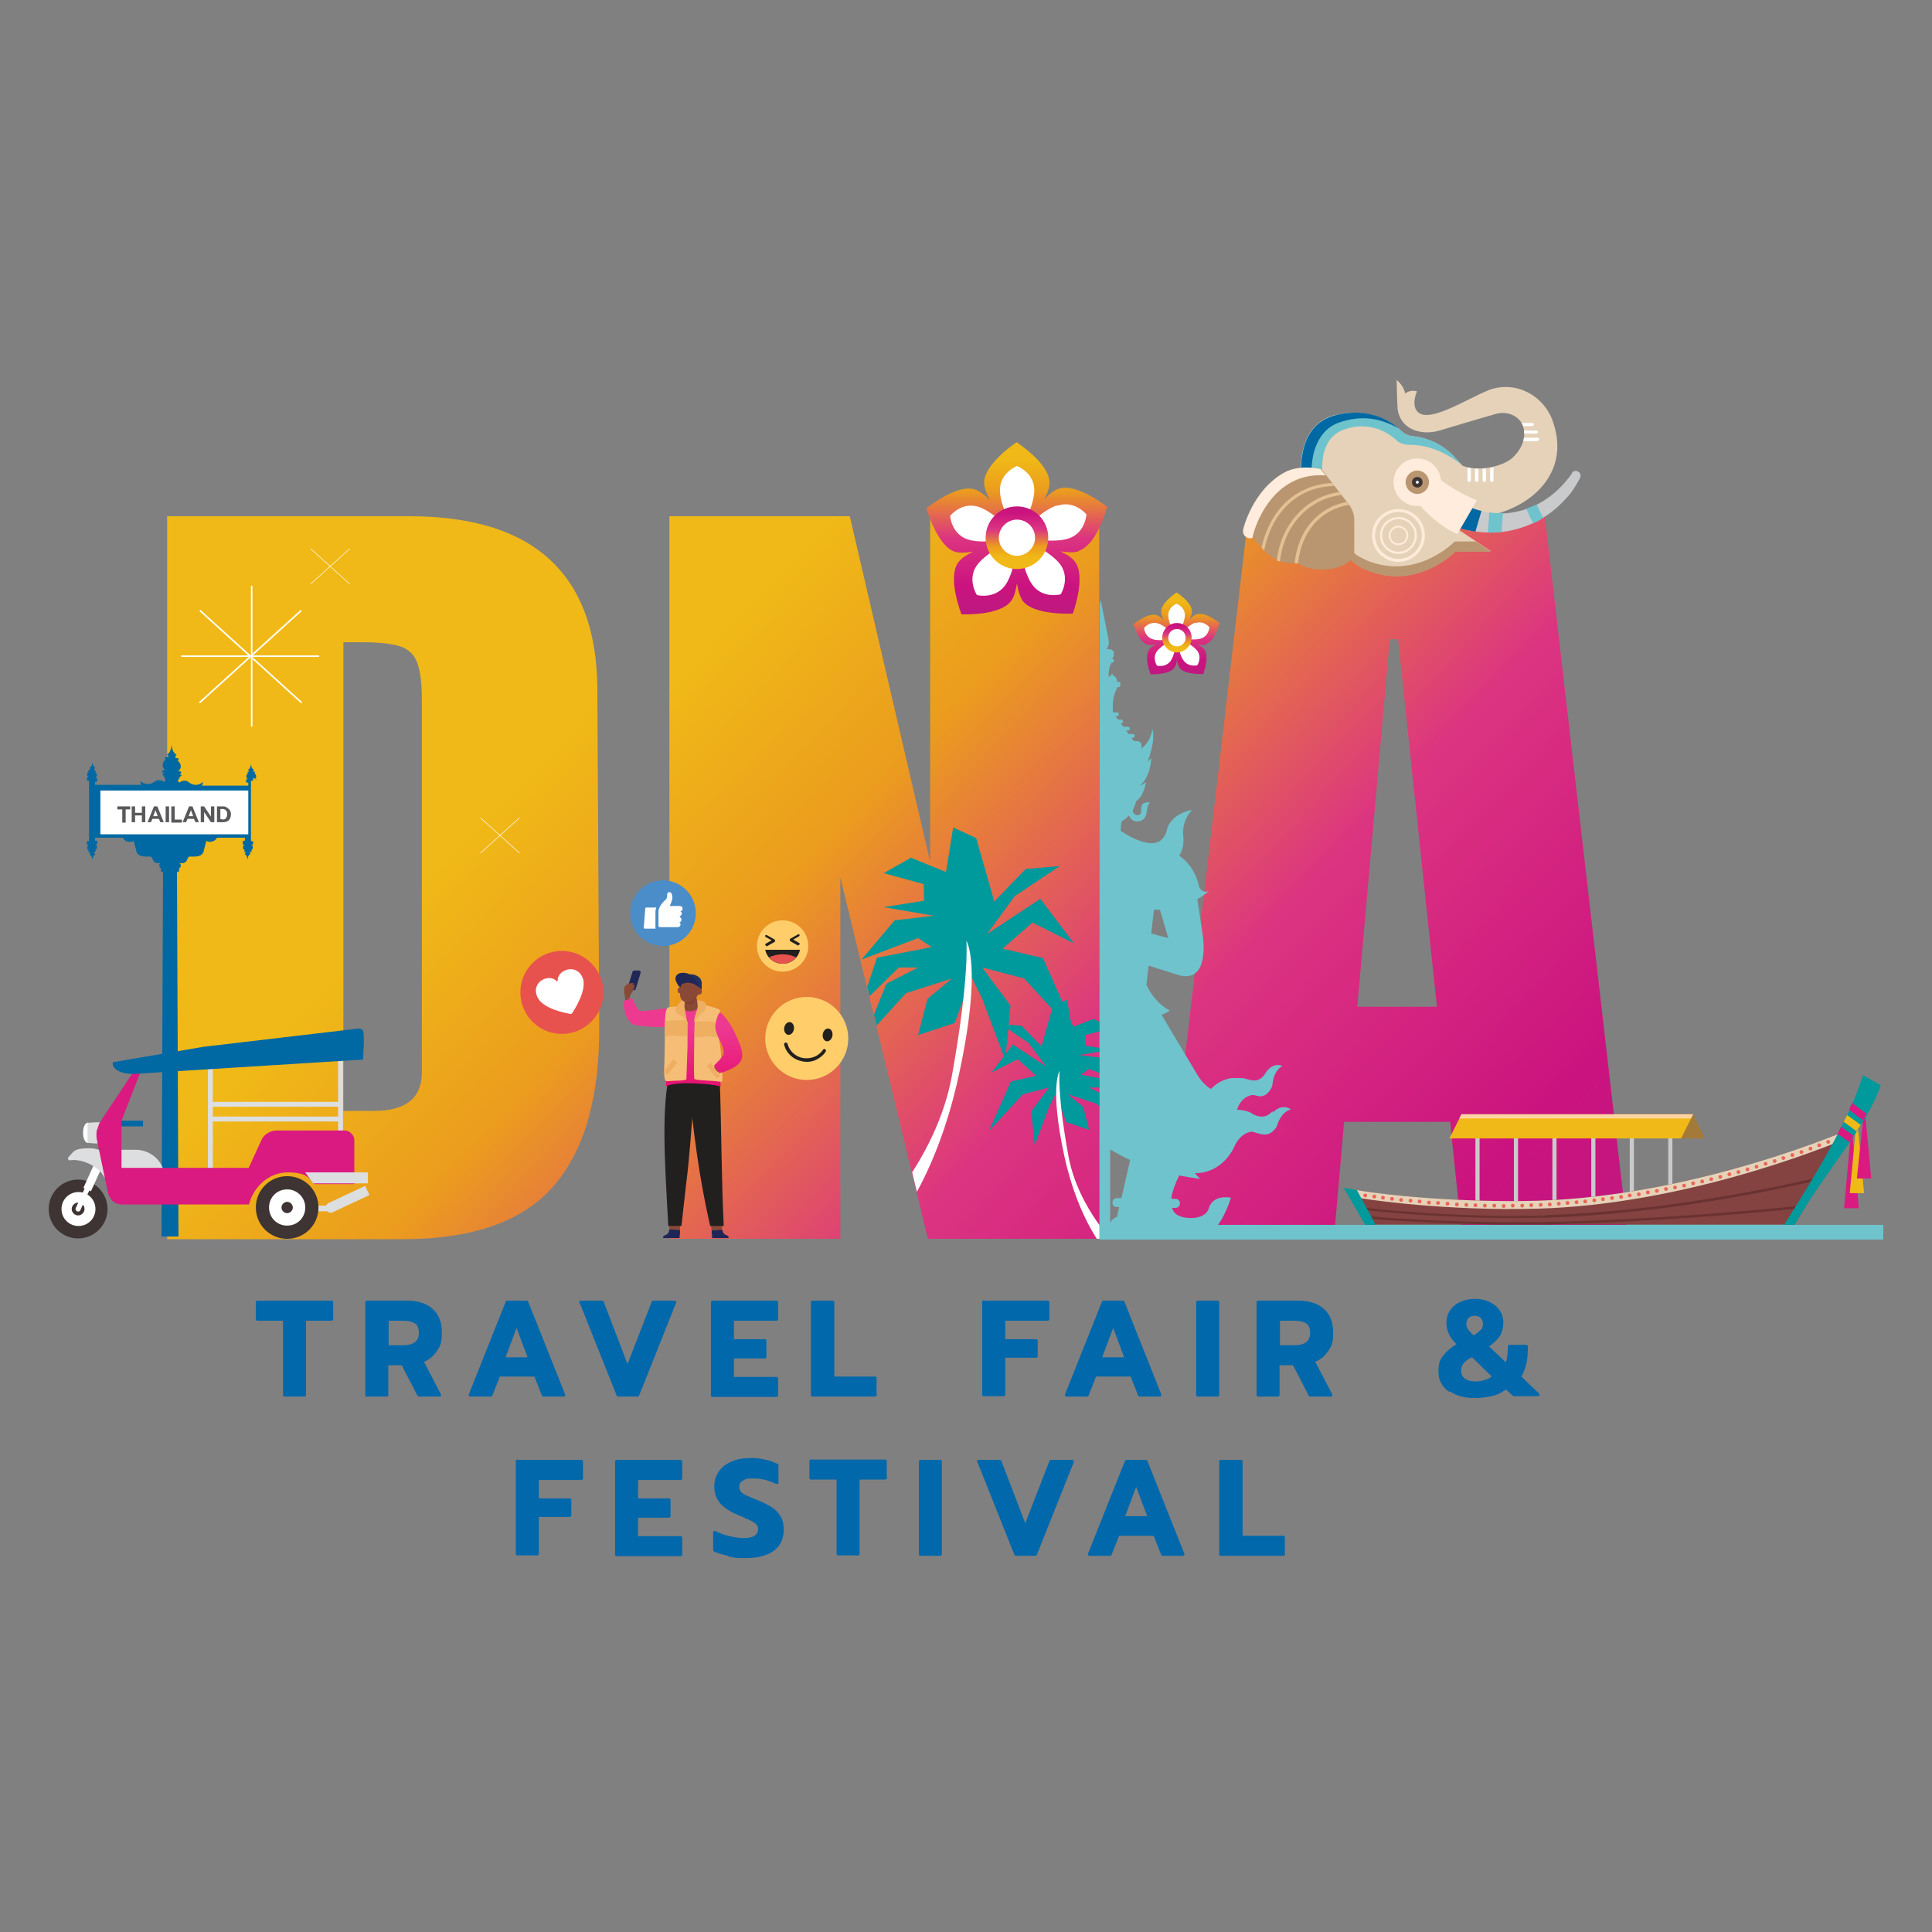 <?xml version="1.0" encoding="UTF-8"?>
<svg xmlns="http://www.w3.org/2000/svg" version="1.1" xmlns:xlink="http://www.w3.org/1999/xlink" viewBox="0 0 512 512">
  <rect x="0" y="0" width="512" height="512" fill="#808080" stroke="none"/>
  <defs>
    <style>
      .cls-1 {
        fill: #0c163b;
      }

      .cls-1, .cls-2, .cls-3, .cls-4, .cls-5, .cls-6, .cls-7, .cls-8, .cls-9, .cls-10, .cls-11, .cls-12 {
        fill-rule: evenodd;
      }

      .cls-13 {
        fill: #e3c194;
      }

      .cls-14 {
        fill: #6a3230;
      }

      .cls-15 {
        fill: #4a8dc9;
      }

      .cls-16 {
        fill: #0068ab;
        stroke: #0068ab;
        stroke-linecap: round;
        stroke-linejoin: round;
        stroke-width: .8px;
      }

      .cls-17, .cls-11 {
        fill: #221f1f;
      }

      .cls-2 {
        fill: url(#linear-gradient-10);
      }

      .cls-18 {
        fill: url(#linear-gradient-2);
      }

      .cls-19 {
        fill: #6fc3cc;
      }

      .cls-20 {
        fill: #e5d2b9;
      }

      .cls-3 {
        fill: #1f2757;
      }

      .cls-21 {
        fill: #fff;
      }

      .cls-22 {
        fill: #dddedf;
      }

      .cls-23 {
        fill: #a37a37;
      }

      .cls-24 {
        fill: #ffd4a3;
      }

      .cls-25 {
        fill: #844340;
      }

      .cls-26 {
        fill: #f0dcc0;
      }

      .cls-27 {
        fill: none;
      }

      .cls-28 {
        fill: url(#linear-gradient-4);
      }

      .cls-29 {
        fill: #ba9670;
      }

      .cls-4 {
        fill: #20315f;
      }

      .cls-30 {
        fill: url(#linear-gradient-3);
      }

      .cls-31 {
        clip-path: url(#clippath-1);
      }

      .cls-32 {
        fill: url(#linear-gradient-5);
      }

      .cls-33 {
        fill: #c8cacb;
      }

      .cls-34 {
        fill: #ffecdc;
      }

      .cls-5 {
        fill: #803e2e;
      }

      .cls-35 {
        fill: #ffce6a;
      }

      .cls-36 {
        fill: #00999c;
      }

      .cls-37 {
        fill: #f0b917;
      }

      .cls-38 {
        fill: #ffebd9;
      }

      .cls-6 {
        fill: #1f2657;
      }

      .cls-39 {
        fill: url(#linear-gradient-7);
      }

      .cls-7 {
        fill: url(#linear-gradient-9);
      }

      .cls-40 {
        fill: #3d3433;
      }

      .cls-41 {
        fill: #59595c;
      }

      .cls-42 {
        fill: url(#linear-gradient-6);
      }

      .cls-8 {
        fill: #eeaf62;
      }

      .cls-9 {
        fill: #8a4937;
      }

      .cls-43 {
        fill: #da1a80;
      }

      .cls-44 {
        fill: #0068a2;
      }

      .cls-10 {
        fill: url(#linear-gradient-8);
      }

      .cls-45 {
        fill: #ea6557;
      }

      .cls-46 {
        fill: url(#linear-gradient);
      }

      .cls-12 {
        fill: #f6bd76;
      }

      .cls-47 {
        clip-path: url(#clippath);
      }

      .cls-48 {
        fill: #e8524e;
      }
    </style>
    <linearGradient id="linear-gradient" x1="310.9" y1="70" x2="102" y2="269.1" gradientTransform="translate(0 514) scale(1 -1)" gradientUnits="userSpaceOnUse">
      <stop offset="0" stop-color="#bc1980"/>
      <stop offset=".2" stop-color="#cb137f"/>
      <stop offset=".5" stop-color="#dc3481"/>
      <stop offset=".8" stop-color="#eb9c1e"/>
      <stop offset="1" stop-color="#f0b917"/>
    </linearGradient>
    <linearGradient id="linear-gradient-2" x1="389" y1="134.2" x2="179.4" y2="333.8" xlink:href="#linear-gradient"/>
    <linearGradient id="linear-gradient-3" x1="457.9" y1="187.2" x2="249.4" y2="385.7" xlink:href="#linear-gradient"/>
    <clipPath id="clippath">
      <polygon class="cls-27" points="177.4 328.3 177.4 136.8 225.2 136.8 246.6 228.5 246.6 136.8 291.4 136.8 291.4 328.3 246 328.3 222.8 232.5 222.8 328.3 177.4 328.3 177.4 328.3"/>
    </clipPath>
    <clipPath id="clippath-1">
      <rect class="cls-27" x="291.4" y="114.3" width="83.6" height="215"/>
    </clipPath>
    <linearGradient id="linear-gradient-4" x1="269.5" y1="350.6" x2="269.5" y2="392.2" xlink:href="#linear-gradient"/>
    <linearGradient id="linear-gradient-5" x1="269.5" y1="381" x2="269.5" y2="366.3" xlink:href="#linear-gradient"/>
    <linearGradient id="linear-gradient-6" x1="311.9" y1="335" x2="311.9" y2="354.8" xlink:href="#linear-gradient"/>
    <linearGradient id="linear-gradient-7" x1="311.9" y1="349.5" x2="311.9" y2="342.5" xlink:href="#linear-gradient"/>
    <linearGradient id="linear-gradient-8" x1="183.8" y1="225.6" x2="183.8" y2="241.7" gradientTransform="translate(0 514) scale(1 -1)" gradientUnits="userSpaceOnUse">
      <stop offset="0" stop-color="#e41071"/>
      <stop offset="1" stop-color="#ee3990"/>
    </linearGradient>
    <linearGradient id="linear-gradient-9" x1="171.3" y1="225.6" x2="171.3" y2="241.7" xlink:href="#linear-gradient-8"/>
    <linearGradient id="linear-gradient-10" x1="192.9" x2="192.9" y2="241.7" xlink:href="#linear-gradient-8"/>
  </defs>
  <!-- Generator: Adobe Illustrator 28.6.0, SVG Export Plug-In . SVG Version: 1.2.0 Build 709)  -->
  <g>
    <g id="Layer_2">
      <g id="export">
        <g id="dna_logo">
          <g>
            <path class="cls-46" d="M44.3,136.8h64c16.6,0,29,3.8,37.3,11.4,8.3,7.6,12.5,18.8,12.7,33.7l.5,89.6c.2,18.9-3.8,33.1-11.9,42.6-8.1,9.5-21.5,14.3-40.2,14.3h-62.4v-191.5ZM99.1,294.4c8.5,0,12.7-3.4,12.7-10.3v-98.7c0-4.3-.4-7.5-1.2-9.7s-2.3-3.6-4.5-4.4c-2.2-.7-5.5-1.1-10-1.1h-5.1v124.2h8.1Z"/>
            <path class="cls-18" d="M177.4,328.3v-191.5h47.8l21.3,91.6v-91.6h44.8v191.5h-45.4l-23.2-95.8v95.8h-45.4,0Z"/>
            <path class="cls-30" d="M308.4,328.3l22.4-191.5h78.6l22.1,191.5h-44l-3.2-31h-28.1l-2.7,31h-45.1,0ZM359.7,266.8h21.1l-10.3-97.4h-2.2l-8.6,97.4Z"/>
            <g>
              <path class="cls-21" d="M66.7,192.6c-.1,0-.2,0-.2-.2v-37c0-.1,0-.2.2-.2s.2,0,.2.2v37c0,.1,0,.2-.2.2Z"/>
              <path class="cls-21" d="M84.4,174.1h-36.2c-.1,0-.2,0-.2-.2s0-.2.2-.2h36.2c.1,0,.2,0,.2.2s0,.2-.2.2Z"/>
              <path class="cls-21" d="M79.8,186.3s-.1,0-.1,0l-26.8-24.3c0,0,0-.2,0-.3,0,0,.2,0,.3,0l26.8,24.3c0,0,0,.2,0,.3,0,0,0,0-.1,0Z"/>
              <path class="cls-21" d="M52.9,186.3s-.1,0-.1,0c0,0,0-.2,0-.3l26.8-24.3c0,0,.2,0,.3,0,0,0,0,.2,0,.3l-26.8,24.3s0,0-.1,0Z"/>
            </g>
            <g class="cls-47">
              <g>
                <g>
                  <polygon class="cls-36" points="265.7 251.4 276.4 253.9 285.7 274.9 271.4 259.3 260.3 256.4 267.8 266.5 266.4 280.9 260.3 264.7 257.5 259 253 271.1 243.3 274.3 245.8 264.7 252.3 259.3 240.1 263.2 229 275.4 234.9 260.7 243.3 256.4 238.2 256.4 228.3 266.1 232.4 253.8 246.9 251 243.3 248.6 228.3 254.3 237.1 243.9 247.5 242.7 234.2 240.4 244.9 238.7 244.8 234.3 234.2 231.4 241.4 227.3 250.7 231.1 252.6 219.3 258.7 222.1 263.5 238.9 271.8 230.3 280.9 229.5 268.9 237.5 261.6 247.5 275.7 238.2 284.6 250 273.6 244.5 265.7 251.4"/>
                  <path class="cls-21" d="M230.7,324.6s17.5-16.8,21.6-39.7c4.7-26.3,3.8-35.6,3.8-35.6,0,0,4.3,6.6-2,35.6-6.3,29-18.3,41.6-18.3,41.6l-5.1-1.9h0Z"/>
                </g>
                <g>
                  <polygon class="cls-36" points="274.6 285.1 267.9 286.6 262.1 299.7 271.1 290 278 288.2 273.3 294.5 274.2 303.5 278 293.4 279.8 289.8 282.6 297.4 288.6 299.4 287.1 293.4 283 290 290.6 292.5 297.6 300.1 293.9 290.9 288.6 288.2 291.9 288.2 298 294.3 295.5 286.5 286.4 284.8 288.6 283.3 298 286.9 292.5 280.4 286 279.6 294.3 278.2 287.6 277.1 287.7 274.3 294.3 272.5 289.8 270 284 272.3 282.8 264.9 279 266.7 276 277.3 270.8 271.9 265.1 271.3 272.6 276.4 277.2 282.6 268.4 276.8 262.8 284.2 269.7 280.7 274.6 285.1"/>
                  <path class="cls-21" d="M296.6,330.9s-11-10.5-13.5-24.8c-3-16.5-2.3-22.3-2.3-22.3,0,0-2.7,4.1,1.2,22.3,3.9,18.1,11.5,26,11.5,26l3.2-1.2h0Z"/>
                </g>
              </g>
            </g>
            <g>
              <path class="cls-21" d="M87.6,157.2s0,0,0,0v-14.2s0,0,0,0,0,0,0,0v14.2s0,0,0,0Z"/>
              <path class="cls-21" d="M94.3,150.2h-13.9s0,0,0,0,0,0,0,0h13.9s0,0,0,0,0,0,0,0Z"/>
              <path class="cls-21" d="M92.6,154.8s0,0,0,0l-10.3-9.3s0,0,0-.1,0,0,.1,0l10.3,9.3s0,0,0,.1c0,0,0,0,0,0Z"/>
              <path class="cls-21" d="M82.3,154.8s0,0,0,0c0,0,0,0,0-.1l10.3-9.3s0,0,.1,0c0,0,0,0,0,.1l-10.3,9.3s0,0,0,0Z"/>
            </g>
            <g>
              <path class="cls-21" d="M132.6,228.5s0,0,0,0v-14.2s0,0,0,0,0,0,0,0v14.2s0,0,0,0Z"/>
              <path class="cls-21" d="M139.4,221.4h-13.9s0,0,0,0,0,0,0,0h13.9s0,0,0,0,0,0,0,0Z"/>
              <path class="cls-21" d="M137.6,226.1s0,0,0,0l-10.3-9.3s0,0,0-.1,0,0,.1,0l10.3,9.3s0,0,0,.1,0,0,0,0Z"/>
              <path class="cls-21" d="M127.3,226.1s0,0,0,0c0,0,0,0,0-.1l10.3-9.3s0,0,.1,0c0,0,0,0,0,.1l-10.3,9.3s0,0,0,0Z"/>
            </g>
            <g class="cls-31">
              <path class="cls-19" d="M337.2,294.5c-.8.9-1.8,1.5-3,1.4-.6,0-1.2-.2-1.7-.4-.5-.2-.9-.6-1.4-.8-1.1-.4-2.2-.6-3.3-.6.4-1.2,1.1-2.4,2.1-3.1.4-.3.9-.5,1.4-.7,1-.4,2,.4,3.1.2.7-.1,1.3-.5,1.7-1,.5-.5,1-1.3,1.1-2,.4-4.2,2.7-5,2.7-5-2.8-1.1-4.4,1.7-4.4,1.7-.6,1-1.4,1.9-2.6,2.1-1.4.2-2.5-.5-3.8-.6-.9,0-1.9,0-2.8,0-1.6.3-3.1.9-4.3,1.9-.4.3-.8.7-1.1,1-2.1-1.3-3.3-3.3-3.3-3.3l-9.8-16.4c1.4-.4,2.2-1.1,2.2-1.1-3.5-1.8-5.5-5.3-6.2-6.8l.6-5.1,7.9,2.5c8.4,2.4,6.5-10.1,6.5-10.1l-.5-3.4h0c0,0,0,0,0,0l-1-6.6c1.9-1.1,3-2.1,3-2.1-2.2.6-2.6-1.5-2.6-1.5-.9-4.1-3.3-6.6-5-7.8h0s0,0,0,0h0c0,0-.1,0-.2-.1h0s0,0,0,0h0s0,0,0,0c1.7-2.7,1-5.9,1-5.9,0-4.2,2.5-6.3,2.5-6.3-6,1.2-6.7,5.1-6.7,5.1-1.6,7.4-10.3,1.8-12.3.5,0-1.1.1-2.1.3-2.6.8-.4,1.4-.9,1.9-1.5.2.6.6,1.1,1.2,1.4,1.1.5,2.6,0,3.1-1,.3-.6.4-1.3.5-2s.3-1.4.8-1.9c-.4,0-.8,0-1.2.1s-.8.3-.9.6c-.5.8,0,1.9-.6,2.5-.4.4-1.1.3-1.5-.1-.3-.3-.4-.6-.4-1,.4-.8.7-1.6.9-2.4.9-.6,2-1.9,2.6-5l-1.9,1.2s3-2,3.3-7.6l-1,1s2.3-5.7,1.3-8.7c0,0-.2,2.1-1.7,4,0,0-.5.5-1.2,1.2,0-.1,0-.2,0-.3v-.6c0-.6-.5-1.1-1.1-1.1h-.9l-.7-.9h.4c.3,0,.5-.2.5-.5s-.2-.5-.5-.5h-1.1l-.7-.9h.5c.3,0,.5-.2.5-.5s-.2-.5-.5-.5h-1.2l-.7-.9h.1c.3,0,.5-.2.5-.5s-.2-.5-.5-.5h-.8l-.7-.9h.4c.3,0,.5-.2.5-.5s-.2-.5-.5-.5h-1.1v-1.9s0-2.9,1.3-4.8h.3c.2,0,.4-.2.4-.4v-.6c0-.2-.2-.4-.4-.4h-.5c0-.4,0-1.1-.7-1.5,0,0-.5-.2-.6-.9,0,.6-.6.9-.6.9-.1,0-.2.1-.3.2v-.8s0-1.8.8-3h.1c.3,0,.5-.2.5-.5s-.2-.5-.5-.5c.3-.3.5-.7.5-1.2v-.3h0c0-.2,0-.2,0-.3h0s0,0,0,0h0s0,0,0,0h0s0,0,0,0h0s0,0,0,0h0s0,0,0,0c0,0,0,0,0,0,0,0,0,0,0,0h0c-.3-.5-.8-.8-1.4-.8h-.7s0,0,0,0c0,0,0,0,0,0,0,0,.2-.1.3-.2h0s.1-.1.1-.2c0-.1.2-.2.2-.4,0,0,0,0,0,0,.2-.5.2-1.1,0-2.1l-2-10.1h0l-.9,4.5h0l-1.1,5.6c-.4,1.7,0,2.5.6,2.9,0,0,0,0,0,0,0,0,0,0,0,0h-.7c-.6,0-1.2.4-1.4.9h0s0,0,0,0h0s0,0,0,0h0s0,0,0,0h0s0,0,0,0h0v.2h0v.2h0v.3c0,.5.2.9.5,1.2-.3,0-.5.2-.5.5s.2.5.5.5h.1c.7,1.3.8,3,.8,3v.8c0,0-.2-.1-.3-.2,0,0-.5-.2-.6-.9,0,.6-.6.9-.6.9-.7.3-.7,1.1-.7,1.5h-.5c-.2,0-.4.2-.4.4v.6c0,.2.2.4.4.4h.3c1.2,1.9,1.3,4.8,1.3,4.8v1.9h-1.1c-.3,0-.5.2-.5.5s.2.5.5.5h.4l-.7.9h-.8c-.3,0-.5.2-.5.5s.2.5.5.5h.1l-.7.9h-1.2c-.3,0-.5.2-.5.5s.2.5.5.5h.5l-.7.9h-1.1c-.3,0-.5.2-.5.5s.2.5.5.5h.4l-.7.9h-.9c-.6,0-1.1.5-1.1,1.1v.6c0,.1,0,.2,0,.3-.7-.8-1.2-1.2-1.2-1.2-1.5-1.9-1.7-4-1.7-4-1,2.9,1.3,8.7,1.3,8.7l-1-1c.3,5.6,3.3,7.6,3.3,7.6l-1.9-1.2c.5,3.1,1.7,4.5,2.6,5,.2.8.5,1.6.9,2.4,0,.4-.2.7-.4,1-.4.4-1.1.5-1.5.1-.6-.6-.2-1.8-.6-2.5-.2-.3-.6-.6-.9-.6s-.8-.1-1.2-.1c.5.5.7,1.2.8,1.9s.1,1.4.5,2c.6,1.1,2,1.5,3.1,1,.6-.3,1-.8,1.2-1.4.5.6,1.2,1.1,1.9,1.5.2.6.4,1.6.3,2.8-2.6,1.7-10.8,6.3-12.3-.7,0,0-.6-3.9-6.7-5.1,0,0,2.5,2.1,2.5,6.3,0,0-.6,3.1,1,5.9,0,0,0,0,0,0h0s0,0,0,0h0c0,0-.1,0-.2.1-1.7,1.2-4.3,3.7-5.1,7.9,0,0-.4,2.1-2.6,1.5,0,0,1.1,1,3.1,2.1l-1.7,15.5s-.8,8.8,6.4,8.4l8.3-.6c-.9,1.7-2.8,4.6-5.9,6.2,0,0,.8.8,2.2,1.1l-9.8,16.4s-1.2,2-3.3,3.3c-.4-.4-.7-.7-1.1-1-1.3-1-2.7-1.6-4.3-1.9-.9-.1-1.9-.2-2.8,0-1.3.1-2.4.9-3.8.6-1.2-.2-2-1.1-2.6-2.1,0,0-1.6-2.8-4.4-1.7,0,0,2.3.9,2.7,5,0,.7.6,1.5,1.1,2,.5.5,1,.9,1.7,1,1.1.2,2.1-.6,3.1-.2.5.2,1,.4,1.4.7,1,.8,1.7,1.9,2.1,3.1-1.1,0-2.2.3-3.3.6-.5.2-.9.6-1.4.8-.5.2-1.1.4-1.7.4-1.2,0-2.3-.6-3-1.4,0,0-2.2-2.4-4.7-.8,0,0,2.5.3,3.7,4.4.2.7,1,1.4,1.6,1.8,1.1.7,2.4.5,3.6.1.5-.2,1-.5,1.6-.4.3,0,.6.1.8.2,1.8.6,3.1,2.4,3.8,4,0,0,2.9,6.9,10.3,6.8-.3.5-.8,1.1-1.4,1.5,0,0,2.3-.2,5.6-.9,1,1.9,1.9,4.2,2.1,6.2h-1.1c-.7,0-1.2.5-1.2,1.2s.5,1.2,1.2,1.2h.9c-.4,1.3-1.6,2.3-3.7,2.6,0,0-5.1.8-6.1-2.6,0,0-.7-3.5-5.8-2.7,0,0,3.2,10.9,9.1,10.9h22.6s5.6,0,5.6,0h0s22.6,0,22.6,0c6,0,9.1-10.9,9.1-10.9-5.1-.8-5.8,2.7-5.8,2.7-1,3.4-6.1,2.6-6.1,2.6-2.2-.3-3.3-1.2-3.7-2.6h.9c.7,0,1.2-.5,1.2-1.2s-.5-1.2-1.2-1.2h-1.1c.2-2,1.2-4.3,2.1-6.2,3.4.7,5.6.9,5.6.9-.6-.5-1.1-1-1.4-1.5,7.4,0,10.3-6.8,10.3-6.8.7-1.7,2-3.4,3.8-4,.3,0,.5-.2.8-.2.5,0,1.1.3,1.6.4,1.2.4,2.5.6,3.6-.1.6-.4,1.3-1.1,1.6-1.8,1.2-4,3.7-4.4,3.7-4.4-2.5-1.7-4.7.7-4.7.8h0ZM305.9,241.1c.5,0,1,0,1.5,0l2.2,7.5-4.5-1.2.7-6.3h0ZM274.9,252.1l1.5-11c.2,0,.3,0,.5,0l1.3,11.3-3.3-.3h0ZM288.6,324.1c-.3-.7-.9-1.3-1.8-1.6l-.6-2.6h.6c.7,0,1.2-.5,1.2-1.2s-.5-1.2-1.2-1.2h-1.1l-2.3-10.1c1.8-.8,3.6-1.7,5.3-2.8v19.5h0ZM297.1,317.5h-1.1c-.7,0-1.2.5-1.2,1.2s.5,1.2,1.2,1.2h.6l-.6,2.6c-.9.3-1.5.9-1.8,1.6v-19.5c1.7,1,3.4,2,5.3,2.8l-2.3,10.1h0Z"/>
            </g>
            <g>
              <path class="cls-28" d="M286,145.9c4.8-1.6,7.4-11.6,7.4-11.6,0,0-8.1-6.4-12.8-4.8-1.3.4-2.6,1.5-3.9,2.9.9-1.7,1.5-3.3,1.4-4.6,0-5-8.7-10.6-8.7-10.6,0,0-8.6,5.7-8.6,10.7,0,1.3.6,2.9,1.5,4.6-1.3-1.3-2.7-2.4-4-2.8-4.8-1.5-12.8,5-12.8,5,0,0,2.8,9.9,7.5,11.5,1.3.4,3,.3,4.8,0-1.7.9-3.1,1.8-3.9,2.9-2.9,4.1.9,13.7.9,13.7,0,0,10.3.5,13.2-3.6.8-1.1,1.2-2.7,1.5-4.6.3,1.9.8,3.5,1.5,4.6,3,4,13.3,3.4,13.3,3.4,0,0,3.6-9.7.6-13.7-.8-1.1-2.2-2-3.9-2.8,1.9.3,3.6.4,4.8,0h0Z"/>
              <path class="cls-21" d="M279.9,134c-4.5,1.5-10.3,8.3-10.3,8.3,0,0,4.5-7.7,4.5-12.4,0-4.7-4.6-6.4-4.6-6.4,0,0-4.6,1.8-4.5,6.5,0,4.7,4.7,12.3,4.7,12.4,0,0-6-6.7-10.4-8.1-4.5-1.4-7.5,2.4-7.5,2.4,0,0,.3,4.9,4.8,6.3,4.5,1.4,13.2-.6,13.2-.6,0,0-8.2,3.6-10.9,7.4-2.7,3.8,0,7.9,0,7.9,0,0,4.7,1.2,7.5-2.6,2.7-3.8,3.5-12.7,3.5-12.8h0s.9,8.9,3.7,12.7c2.8,3.8,7.5,2.5,7.5,2.5,0,0,2.6-4.1-.1-7.9-2.8-3.8-11-7.2-11-7.3,0,0,8.7,1.9,13.2.4,4.5-1.5,4.7-6.4,4.7-6.4,0,0-3.1-3.8-7.6-2.3h0Z"/>
              <path class="cls-32" d="M277.8,142.5c0-4.6-3.7-8.3-8.3-8.3s-8.3,3.7-8.3,8.3,3.7,8.3,8.3,8.3,8.3-3.7,8.3-8.3Z"/>
              <path class="cls-21" d="M274.3,142.5c0-2.7-2.2-4.8-4.8-4.8s-4.8,2.2-4.8,4.8,2.2,4.8,4.8,4.8,4.8-2.2,4.8-4.8Z"/>
            </g>
            <g>
              <path class="cls-42" d="M319.7,170.6c2.3-.8,3.5-5.5,3.5-5.5,0,0-3.8-3.1-6.1-2.3-.6.2-1.2.7-1.9,1.4.4-.8.7-1.6.7-2.2,0-2.4-4.1-5-4.1-5,0,0-4.1,2.7-4.1,5.1,0,.6.3,1.4.7,2.2-.6-.6-1.3-1.1-1.9-1.3-2.3-.7-6.1,2.4-6.1,2.4,0,0,1.3,4.7,3.6,5.4.6.2,1.4.1,2.3,0-.8.4-1.5.9-1.8,1.4-1.4,1.9.4,6.5.4,6.5,0,0,4.9.2,6.3-1.7.4-.5.6-1.3.7-2.2.1.9.4,1.7.7,2.2,1.4,1.9,6.3,1.6,6.3,1.6,0,0,1.7-4.6.3-6.5-.4-.5-1.1-1-1.9-1.3.9.1,1.7.2,2.3,0h0Z"/>
              <path class="cls-21" d="M316.8,165c-2.1.7-4.9,3.9-4.9,3.9,0,0,2.1-3.7,2.1-5.9,0-2.2-2.2-3-2.2-3,0,0-2.2.8-2.2,3.1,0,2.2,2.2,5.9,2.2,5.9,0,0-2.8-3.2-5-3.8s-3.6,1.2-3.6,1.2c0,0,.1,2.3,2.3,3,2.1.7,6.3-.3,6.3-.3,0,0-3.9,1.7-5.2,3.5-1.3,1.8,0,3.8,0,3.8,0,0,2.2.6,3.6-1.2,1.3-1.8,1.7-6.1,1.7-6.1h0s.4,4.2,1.8,6,3.6,1.2,3.6,1.2c0,0,1.3-2,0-3.8-1.3-1.8-5.2-3.5-5.3-3.5,0,0,4.2.9,6.3.2,2.1-.7,2.2-3,2.2-3,0,0-1.5-1.8-3.6-1.1h0Z"/>
              <path class="cls-39" d="M315.8,169c0-2.2-1.8-3.9-3.9-3.9s-3.9,1.8-3.9,3.9,1.8,3.9,3.9,3.9,3.9-1.8,3.9-3.9Z"/>
              <path class="cls-21" d="M314.2,169c0-1.3-1-2.3-2.3-2.3s-2.3,1-2.3,2.3,1,2.3,2.3,2.3,2.3-1,2.3-2.3Z"/>
            </g>
            <g>
              <path class="cls-26" d="M346.4,147.4c0,0,0-.1-.1-.2,0,0,0-.1,0-.1l.2.3h0Z"/>
              <g>
                <path class="cls-20" d="M354,110c9.5-2.3,15.4,2.3,17.7,4.5.8.7,1.8,1,2.8,1.1,8.9,1.1,11.9,7.2,13.3,7.9,4.3,1.6,10.3,0,12.7-1.9,2.6-2.2,4.4-5.8,2.9-9.2-1-2.1-3.9-3.6-7-2.7-4.3,1.2-12.2,3.6-14.9,4.4-4.8,1.4-10.3-.2-11.1-5.6-.2-1.9-.2-6.7-.3-7.8.8.6,1.9,1.8,2.3,3.6.7-.7,2.1-.9,3.1-.6-1,2.4-1.1,5.3,1.3,6.1,3.7,1.2,12.2-4.1,17.2-6.2,7.2-3.1,15.2,1,17.6,8.3,5.7,16.5-11.4,26.9-26.1,25.1,0-.2-5.5-1-5.5-1l15.1,10.1h-9.4s-10.1,10.5-23.6,4.9c-10.3-4.3-6.7-15.4-6.7-15.4l-9.9-3.9s-4.5-18.6,8.5-21.8h0Z"/>
                <path class="cls-29" d="M361.9,148.4c13.5,5.7,23.6-4.9,23.6-4.9h5.6l4,2.7h-9.4s-10.1,10.5-23.6,4.9c-6.4-2.7-7.5-8.1-7.3-11.7.5,3.2,2.2,6.9,7.2,9h0Z"/>
                <path class="cls-38" d="M370.6,148.9c-3.9,0-7-3.1-7-7s3.1-7,7-7,7,3.1,7,7-3.1,7-7,7ZM370.6,135.7c-3.4,0-6.2,2.8-6.2,6.2s2.8,6.2,6.2,6.2,6.2-2.8,6.2-6.2-2.8-6.2-6.2-6.2Z"/>
                <path class="cls-38" d="M370.6,146.8c-2.7,0-4.9-2.2-4.9-4.9s2.2-4.9,4.9-4.9,4.9,2.2,4.9,4.9-2.2,4.9-4.9,4.9ZM370.6,137.6c-2.4,0-4.3,1.9-4.3,4.3s1.9,4.3,4.3,4.3,4.3-1.9,4.3-4.3-1.9-4.3-4.3-4.3Z"/>
                <path class="cls-38" d="M370.6,144.5c-1.4,0-2.6-1.2-2.6-2.6s1.2-2.6,2.6-2.6,2.6,1.2,2.6,2.6-1.2,2.6-2.6,2.6ZM370.6,139.8c-1.1,0-2.1.9-2.1,2.1s.9,2.1,2.1,2.1,2.1-.9,2.1-2.1-.9-2.1-2.1-2.1Z"/>
                <path class="cls-19" d="M350.3,124.9h-5.6c0-5.6,1.5-13,9.3-14.9,9.5-2.3,15.4,2.3,17.7,4.5.8.7,1.8,1,2.8,1.1,8.5,1,11.6,6.5,13.1,7.8,0,0-6.2-5.6-13.9-5.5-1,0-2.7-.3-3.5-1.1-2.2-2.2-7.5-5.4-14.2-2.9-4.4,1.6-5.8,6.2-5.6,11h0Z"/>
                <path class="cls-44" d="M346.4,124.9h-1.6c0-5.7,1.5-13,9.3-14.9,8.2-2,13.7,1.1,16.5,3.5-4.9-2.7-9.7-3.6-15.8-1.5-5.5,1.9-7.3,8.2-7.2,12.9h-1.3Z"/>
                <path class="cls-29" d="M350.1,124.3s-5.7-1.3-9.6.9c-8.5,4.7-10.4,15.2-10.4,15.2l5,5.6c.9,1,2,1.8,3.3,2.4s2.6.8,4,.8h1.6c2.4,2.3,10.9,2.6,14-.9.5-.6.9-1.3.9-2.1v-8.3c0-.8-.1-1.5-.4-2.3-.3-.8-.6-1.4-1.1-2l-7.3-9.4h0Z"/>
                <path class="cls-34" d="M332,142.5c-1.3.6-3-.6-2.5-2.4,0,0,2.4-10.2,10.9-14.9,4-2.2,9.6-.9,9.6-.9l1.3,1.7c-14-1.1-18.9,13.5-19.4,16.6Z"/>
                <g>
                  <path class="cls-13" d="M338.4,148.4h0c1.1-9.5,7.8-16.8,16.5-18l.6.8c-8.6.9-15.3,8.1-16.3,17.6-.3,0-.5-.2-.8-.3Z"/>
                  <path class="cls-13" d="M356.9,133l.6.8c-7.5,1.2-12.7,7.2-13.5,15.5h-.9c.8-8.6,6.1-14.8,13.8-16.3h0Z"/>
                  <path class="cls-13" d="M334.3,145.2c2.3-10.3,9.2-16.7,18.7-17.2l.6.8c-9.5.2-16.5,6.7-18.6,17.1l-.7-.8Z"/>
                </g>
                <path class="cls-33" d="M416.5,125.6c-3.5,4.8-7.9,8.3-13.7,9.8-3.1.8-6.9,1-10.1.1-2.6-.6-4.9-1.7-7.2-3.1-2.1-1.2-5-.3-5.3,2.4-.2,2.8,2.5,3.6,4.6,4.5,6.6,2.3,13.3,2.6,19.9,0,4-1.5,7.6-4.1,10.4-7.3,1.4-1.4,2.4-3.1,3.4-4.9.3-.5.5-.9.3-1.5-.4-.9-1.7-1.1-2.2-.3h0Z"/>
                <path class="cls-44" d="M385.4,132.4s0,0,.1,0c2.3,1.3,4.5,2.4,7.1,3-.6,2.1-1.3,4.4-1.6,5.5-1.4-.3-3.7-.6-5.6-1.4v-7.2h0Z"/>
                <g>
                  <path class="cls-20" d="M368.1,127.8c0-4.1,3.3-7.5,7.5-7.5s7.5,3.3,7.5,7.5-3.3,7.5-7.5,7.5-7.5-3.4-7.5-7.5Z"/>
                  <path class="cls-34" d="M369.3,127.8c0-3.5,2.8-6.3,6.3-6.3s6.3,2.8,6.3,6.3-2.8,6.3-6.3,6.3-6.3-2.8-6.3-6.3Z"/>
                  <path class="cls-29" d="M372.5,127.8c0-1.7,1.4-3.1,3.1-3.1s3.1,1.4,3.1,3.1-1.4,3.1-3.1,3.1-3.1-1.4-3.1-3.1Z"/>
                  <path class="cls-40" d="M374.2,127.8c0-.8.6-1.4,1.4-1.4s1.4.6,1.4,1.4-.6,1.4-1.4,1.4-1.4-.6-1.4-1.4Z"/>
                  <path class="cls-21" d="M375.2,127.8c0-.2.2-.4.4-.4s.4.2.4.4-.2.4-.4.4-.4-.2-.4-.4Z"/>
                </g>
                <path class="cls-34" d="M375.6,131.9c2.3,0,4.1-1.9,4.1-4.1s.5-1.7.5-1.9c2.9,2.6,8.1,5.5,11.2,6.7-1.2,2-4.6,8-5.2,8.9-3.6-1.3-9.8-6.5-11-9.4,0,0-.1-.1-.2-.2.2,0,.4,0,.6,0h0Z"/>
                <g>
                  <path class="cls-21" d="M395.3,127.7c-.2,0-.4-.2-.4-.4v-3.3c.3,0,.6-.1.9-.2v3.5c0,.2-.2.4-.4.4h0Z"/>
                  <path class="cls-21" d="M393.3,127.7c-.2,0-.4-.2-.4-.4v-3.1c.3,0,.6,0,.9,0v3.2c0,.2-.2.4-.4.4Z"/>
                  <g>
                    <path class="cls-21" d="M406.1,112.1c.2,0,.4.2.4.4s-.2.4-.4.4h-2.5c0-.2-.1-.4-.2-.5,0-.1-.1-.2-.2-.3h2.9Z"/>
                    <path class="cls-21" d="M407.1,114.9h-3.2c0-.3,0-.6,0-.8h3.3c.2,0,.4.2.4.4,0,.2-.2.4-.4.4h0Z"/>
                  </g>
                  <path class="cls-21" d="M407.5,116.9h-3.8c0-.3.1-.6.2-.9h3.6c.2,0,.4.2.4.4s-.2.4-.4.4h0Z"/>
                  <path class="cls-21" d="M389.3,127.7c-.2,0-.4-.2-.4-.4v-3.4c.3,0,.6.1.9.2v3.2c0,.2-.2.4-.4.4h0Z"/>
                  <path class="cls-21" d="M391.3,127.7c-.2,0-.4-.2-.4-.4v-3.1c.3,0,.6,0,.9,0v3.1c0,.2-.2.4-.4.4h0Z"/>
                </g>
                <g>
                  <path class="cls-19" d="M398.3,136l-.4,5c-1.2.1-2.4.2-3.6.1l.4-5.3c1.2.2,2.4.2,3.6.1Z"/>
                  <path class="cls-19" d="M408.9,137.3c-.8.5-1.7,1-2.6,1.4-.4-.7-1.8-3.8-1.8-3.9.9-.3,1.8-.7,2.7-1.1l1.8,3.6h0Z"/>
                </g>
              </g>
            </g>
            <g>
              <rect class="cls-19" x="291.4" y="324.6" width="207.7" height="3.9"/>
              <g>
                <g>
                  <g>
                    <g>
                      <polygon class="cls-23" points="437.7 301.7 451.8 301.7 448.7 295.3 437.7 295.3 437.7 301.7"/>
                      <rect class="cls-33" x="391" y="298.6" width="1.1" height="20.9"/>
                      <rect class="cls-33" x="401.2" y="298.6" width="1.1" height="20.9"/>
                      <rect class="cls-33" x="411.4" y="298.6" width="1.1" height="20.9"/>
                      <rect class="cls-33" x="421.7" y="298.6" width="1.1" height="20.9"/>
                      <rect class="cls-33" x="431.9" y="298.6" width="1.1" height="20.9"/>
                      <rect class="cls-33" x="442.1" y="298.6" width="1.1" height="20.9"/>
                      <polygon class="cls-37" points="445.5 301.7 384.1 301.7 387.3 295.3 448.7 295.3 445.5 301.7"/>
                      <polygon class="cls-24" points="448.1 296.4 448.7 295.3 387.3 295.3 386.7 296.4 448.1 296.4"/>
                    </g>
                    <polygon class="cls-43" points="490.7 297.9 492.6 320.2 488.7 320.2 490.7 297.9"/>
                    <polygon class="cls-37" points="492.1 296 494 316.2 490.2 316.2 492.1 296"/>
                    <polygon class="cls-43" points="494.1 293.2 495.9 312.3 492.1 312.3 494.1 293.2"/>
                    <path class="cls-25" d="M359.8,315.4c6.3,1.2,27.2,3.4,47.9,2.8,42.7-1.3,83.4-19.3,83.4-19.3l-15.5,25.6h-113.8l-5-9.1h3Z"/>
                    <g>
                      <path class="cls-14" d="M409.8,322c29.8-.9,58.9-6.9,73.6-10.3l-.5.8c-14.9,3.5-43.7,9.3-73.1,10.2-3.1,0-6,.1-8.8.1-18.7,0-37.6-1.8-41.5-2.4l-.4-.7c3.7.6,26.3,3.1,50.7,2.4Z"/>
                      <path class="cls-14" d="M360.8,322.8l-.4-.7c5.5.6,27.2,2.2,49.4,1.7,26.9-.5,53.1-2.8,68.8-4.4l-.4.7c-15.7,1.6-41.8,3.8-68.4,4.4-1.1,0-2.2,0-3.3,0h-9.6c-14.8-.2-31.5-1.2-36.1-1.7h0Z"/>
                    </g>
                    <path class="cls-20" d="M359.8,315.4c6.3,1.2,27.2,3.4,47.9,2.8,42.7-1.3,83.4-19.3,83.4-19.3l-1.7,2.8c-8,3.3-44,17.5-81.7,18.6-23.6.7-45.6-2.3-50.1-3.3l-.9-1.6h3Z"/>
                    <path class="cls-36" d="M472.8,324.6c7.6-12.1,17.1-27.2,20.9-39.7l4.7,2.7c-3.7,11.1-14.8,22.9-22.8,37h-2.8Z"/>
                    <path class="cls-37" d="M492,299.8c.4-.6.7-1.1,1.1-1.7l-3.6-2.6c-.3.6-.6,1.2-.9,1.8l3.4,2.5Z"/>
                    <g>
                      <path class="cls-43" d="M487,300.4c.3-.6.6-1.2.9-1.8l3.3,2.4c-.4.5-.7,1.1-1.1,1.7l-3.1-2.2h0Z"/>
                      <path class="cls-43" d="M490,294.1l3.7,2.8c.4-.6.7-1.2,1-1.7l-3.9-2.9c-.3.6-.5,1.2-.8,1.9h0Z"/>
                    </g>
                  </g>
                  <polygon class="cls-36" points="359.6 315.4 364.6 324.6 361.8 324.6 356.1 314.8 359.6 315.4"/>
                </g>
                <g>
                  <path class="cls-45" d="M485,302.6c0-.3-.2-.5-.5-.5s-.5.2-.5.5.2.5.5.5.5-.2.5-.5Z"/>
                  <path class="cls-45" d="M482.6,303.5c0-.3-.2-.5-.5-.5s-.5.2-.5.5.2.5.5.5.5-.2.5-.5Z"/>
                  <path class="cls-45" d="M480.3,304.4c0-.3-.2-.5-.5-.5s-.5.2-.5.5.2.5.5.5.5-.2.5-.5Z"/>
                  <path class="cls-45" d="M477.9,305.3c0-.3-.2-.5-.5-.5s-.5.2-.5.5.2.5.5.5.5-.2.5-.5Z"/>
                  <path class="cls-45" d="M475.5,306.1c0-.3-.2-.5-.5-.5s-.5.2-.5.5.2.5.5.5.5-.2.5-.5Z"/>
                  <path class="cls-45" d="M473.1,306.9c0-.3-.2-.5-.5-.5s-.5.2-.5.5.2.5.5.5.5-.2.5-.5Z"/>
                  <path class="cls-45" d="M470.8,307.7c0-.3-.2-.5-.5-.5s-.5.2-.5.5.2.5.5.5.5-.2.5-.5Z"/>
                  <path class="cls-45" d="M468.4,308.4c0-.3-.2-.5-.5-.5s-.5.2-.5.5.2.5.5.5.5-.2.5-.5Z"/>
                  <path class="cls-45" d="M466,309.2c0-.3-.2-.5-.5-.5s-.5.2-.5.5.2.5.5.5.5-.2.5-.5Z"/>
                  <path class="cls-45" d="M463.6,309.9c0-.3-.2-.5-.5-.5s-.5.2-.5.5.2.5.5.5.5-.2.5-.5Z"/>
                  <path class="cls-45" d="M461.2,310.6c0-.3-.2-.5-.5-.5s-.5.2-.5.5.2.5.5.5.5-.2.5-.5Z"/>
                  <path class="cls-45" d="M458.8,311.2c0-.3-.2-.5-.5-.5s-.5.2-.5.5.2.5.5.5.5-.2.5-.5Z"/>
                  <path class="cls-45" d="M456.4,311.9c0-.3-.2-.5-.5-.5s-.5.2-.5.5.2.5.5.5.5-.2.5-.5Z"/>
                  <path class="cls-45" d="M454,312.5c0-.3-.2-.5-.5-.5s-.5.2-.5.5.2.5.5.5.5-.2.5-.5Z"/>
                  <path class="cls-45" d="M451.6,313.1c0-.3-.2-.5-.5-.5s-.5.2-.5.5.2.5.5.5.5-.2.5-.5Z"/>
                  <path class="cls-45" d="M449.2,313.6c0-.3-.2-.5-.5-.5s-.5.2-.5.5.2.5.5.5.5-.2.5-.5Z"/>
                  <path class="cls-45" d="M446.8,314.2c0-.3-.2-.5-.5-.5s-.5.2-.5.5.2.5.5.5.5-.2.5-.5Z"/>
                  <path class="cls-45" d="M444.4,314.7c0-.3-.2-.5-.5-.5s-.5.2-.5.5.2.5.5.5.5-.2.5-.5Z"/>
                  <path class="cls-45" d="M442,315.1c0-.3-.2-.5-.5-.5s-.5.2-.5.5.2.5.5.5.5-.2.5-.5Z"/>
                  <path class="cls-45" d="M439.6,315.6c0-.3-.2-.5-.5-.5s-.5.2-.5.5.2.5.5.5.5-.2.5-.5Z"/>
                  <path class="cls-45" d="M437.2,316c0-.3-.2-.5-.5-.5s-.5.2-.5.5.2.5.5.5.5-.2.5-.5Z"/>
                  <path class="cls-45" d="M434.8,316.5c0-.3-.2-.5-.5-.5s-.5.2-.5.5.2.5.5.5.5-.2.5-.5Z"/>
                  <path class="cls-45" d="M432.4,316.8c0-.3-.2-.5-.5-.5s-.5.2-.5.5.2.5.5.5.5-.2.5-.5Z"/>
                  <path class="cls-45" d="M430.1,317.2c0-.3-.2-.5-.5-.5s-.5.2-.5.5.2.5.5.5.5-.2.5-.5Z"/>
                  <path class="cls-45" d="M427.7,317.5c0-.3-.2-.5-.5-.5s-.5.2-.5.5.2.5.5.5.5-.2.5-.5Z"/>
                  <path class="cls-45" d="M425.3,317.8c0-.3-.2-.5-.5-.5s-.5.2-.5.5.2.5.5.5.5-.2.5-.5Z"/>
                  <path class="cls-45" d="M423,318.1c0-.3-.2-.5-.5-.5s-.5.2-.5.5.2.5.5.5.5-.2.5-.5Z"/>
                  <path class="cls-45" d="M420.6,318.4c0-.3-.2-.5-.5-.5s-.5.2-.5.5.2.5.5.5.5-.2.5-.5Z"/>
                  <path class="cls-45" d="M418.3,318.6c0-.3-.2-.5-.5-.5s-.5.2-.5.5.2.5.5.5.5-.2.5-.5Z"/>
                  <path class="cls-45" d="M415.9,318.8c0-.3-.2-.5-.5-.5s-.5.2-.5.5.2.5.5.5.5-.2.5-.5Z"/>
                  <path class="cls-45" d="M413.6,319c0-.3-.2-.5-.5-.5s-.5.2-.5.5.2.5.5.5.5-.2.5-.5Z"/>
                  <path class="cls-45" d="M411.2,319.2c0-.3-.2-.5-.5-.5s-.5.2-.5.5.2.5.5.5.5-.2.5-.5Z"/>
                  <path class="cls-45" d="M408.8,319.3c0-.3-.2-.5-.5-.5s-.5.2-.5.5.2.5.5.5.5-.2.5-.5Z"/>
                  <path class="cls-45" d="M406.3,319.4c0-.3-.2-.5-.5-.5s-.5.2-.5.5.2.5.5.5.5-.2.5-.5Z"/>
                  <path class="cls-45" d="M403.9,319.5c0-.3-.2-.5-.5-.5s-.5.2-.5.5.2.5.5.5.5-.2.5-.5Z"/>
                  <path class="cls-45" d="M401.4,319.5c0-.3-.2-.5-.5-.5s-.5.2-.5.5.2.5.5.5.5-.2.5-.5Z"/>
                  <path class="cls-45" d="M399,319.6c0-.3-.2-.5-.5-.5s-.5.2-.5.5.2.5.5.5.5-.2.5-.5Z"/>
                  <path class="cls-45" d="M396.5,319.5c0-.3-.2-.5-.5-.5s-.5.2-.5.5.2.5.5.5.5-.2.5-.5Z"/>
                  <path class="cls-45" d="M394,319.5c0-.3-.2-.5-.5-.5s-.5.2-.5.5.2.5.5.5.5-.2.5-.5Z"/>
                  <path class="cls-45" d="M391.5,319.4c0-.3-.2-.5-.5-.5s-.5.2-.5.5.2.5.5.5.5-.2.5-.5Z"/>
                  <path class="cls-45" d="M389.1,319.3c0-.3-.2-.5-.5-.5s-.5.2-.5.5.2.5.5.5.5-.2.5-.5Z"/>
                  <path class="cls-45" d="M386.6,319.2c0-.3-.2-.5-.5-.5s-.5.2-.5.5.2.5.5.5.5-.2.5-.5Z"/>
                  <path class="cls-45" d="M384.1,319c0-.3-.2-.5-.5-.5s-.5.2-.5.5.2.5.5.5.5-.2.5-.5Z"/>
                  <path class="cls-45" d="M381.6,318.8c0-.3-.2-.5-.5-.5s-.5.2-.5.5.2.5.5.5.5-.2.5-.5Z"/>
                  <path class="cls-45" d="M379.2,318.7c0-.3-.2-.5-.5-.5s-.5.2-.5.5.2.5.5.5.5-.2.5-.5Z"/>
                  <path class="cls-45" d="M376.7,318.4c0-.3-.2-.5-.5-.5s-.5.2-.5.5.2.5.5.5.5-.2.5-.5Z"/>
                  <path class="cls-45" d="M374.3,318.2c0-.3-.2-.5-.5-.5s-.5.2-.5.5.2.5.5.5.5-.2.5-.5Z"/>
                  <path class="cls-45" d="M371.8,318c0-.3-.2-.5-.5-.5s-.5.2-.5.5.2.5.5.5.5-.2.5-.5Z"/>
                  <path class="cls-45" d="M369.4,317.7c0-.3-.2-.5-.5-.5s-.5.2-.5.5.2.5.5.5.5-.2.5-.5Z"/>
                  <path class="cls-45" d="M367,317.4c0-.3-.2-.5-.5-.5s-.5.2-.5.5.2.5.5.5.5-.2.5-.5Z"/>
                  <path class="cls-45" d="M364.7,317.1c0-.3-.2-.5-.5-.5s-.5.2-.5.5.2.5.5.5.5-.2.5-.5Z"/>
                  <path class="cls-45" d="M362.3,316.8c0-.3-.2-.5-.5-.5s-.5.2-.5.5.2.5.5.5.5-.2.5-.5Z"/>
                </g>
              </g>
            </g>
            <g>
              <g>
                <path class="cls-9" d="M188.4,324.2c0,1.3.3,1.9.3,3l2.7-1h0c-.1-1.2-.1-2-.1-2-1,0-1.9,0-2.9,0h0Z"/>
                <path class="cls-9" d="M180.2,324.3v3.4c-.1,0-2.9-1.3-2.9-1.3,0,0,0-.2,0-.3.2-1.1,0-2,0-2h2.9c0,.1,0,.1,0,.1Z"/>
                <path class="cls-6" d="M180.1,327.1v1h-4.4c0-.8.5-.6,1.2-1.1.2-.3.4-.6.5-1,0,0,0-.2,0-.2h0l2.8.2v1.1q0,0,0,0Z"/>
                <path class="cls-6" d="M188.7,327.1v1h4.4c0-.8-.5-.6-1.2-1.1-.2-.3-.4-.6-.5-.9,0,0,0-.2,0-.2h0l-2.8.2v1.1q0,0,0,0Z"/>
                <path class="cls-11" d="M176.9,287.3c-1.7,10.2-.3,27,.2,37.6,1.2,0,2.4,0,3.5,0,0,0,.7-6.6,1.3-11.7.7-5.1,1.6-17.3,1.6-17.3.1-3.3.3-6.7.5-10-2.4.5-4.7.9-7.1,1.4h0Z"/>
                <path class="cls-11" d="M182.4,286.2c1.3,13.4,2.8,25.5,5.8,38.7h3.6c-.6-11.9-.6-25-1-37.1-3-.6-5.3-1-8.3-1.6h0Z"/>
                <path class="cls-10" d="M179.5,267.2s-2.3,0-2.5,1.3c-.2,1.3-.5,19.4-.5,19.4,0,0,1.5-1,7.1-.8,5.7.2,7.4.8,7.4.8,0,0-.8-9.4-.8-10.4,0-1,0-8.1-.2-9-.1-.9-4.1-1.8-4.1-1.8,0,0-4.1.3-4.5.3s-1.9.2-1.9.2h0Z"/>
                <path class="cls-9" d="M167.8,262.5c0,.1-.7,1-.8,1.3,0,.3-.2.5-.2.7v.5s-.6.2-.6.1c0,0-.4-1.9-.3-2.3.1-.3.3-.7.6-.7.3,0,1.2.3,1.2.3h0Z"/>
                <path class="cls-3" d="M168.1,257.2h1.3c.2,0,.4.3.4.5l-1.3,4.3c0,.2-.2.4-.5.4h-1.3c-.2-.2-.4-.4-.4-.6l1.3-4.2c0-.2.2-.4.5-.4h0Z"/>
                <path class="cls-9" d="M165.7,265.4c0-.1,0-1.5-.2-1.8-.1-.3-.2-1.5,0-2,.2-.4.8-1,1.2-1,.4,0,1.2-.2,1.2,0,0,.2,0,.3-.1.3-.1,0-.4.1-.4.1.3,0,.6,0,.7,0,.1.1.2.4,0,.4-.1,0-.5,0-.5,0,.1,0,.4,0,.6.2,0,0,0,.2,0,.3,0,0-.2,0-.4,0,0,0,.2.3,0,.4-.1.2-1.1,0-1.5.4,0,0-.3.2-.3.8,0,.6.2,1.5.2,1.5-.2,0-.4,0-.6.1h0Z"/>
                <path class="cls-7" d="M177.4,267.2c-2.6,0-7.4,1.2-8.1.5-.7-.6-1.8-3.2-1.8-3.2-.8.3-1.5.5-2.3.8,0,0,0,4.5,2.4,6.1,1.1.7,8.7.9,9.6.7.1-1.6.2-3.2.3-4.8h0Z"/>
                <path class="cls-9" d="M181.5,264.1s-.2,2.5-.3,2.8c-.1.3,0,1.1,1.5,1.1,1.6,0,2.3-.7,2.3-1.2,0-.5-.5-2.7-.5-3s-3,.4-3,.4h0Z"/>
                <path class="cls-5" d="M181.5,265.2s.2,1.1,1.4.9c1.3-.2,1.4-1,1.5-2l-2.9,1.1h0Z"/>
                <path class="cls-12" d="M180.2,266.8s-2.6-.2-3.3.3c-.7.5-.7,4-.7,5.4,0,1.4-.1,10-.2,10.8,0,.8,0,2.8.4,3.1s1.3,0,2.9,0c1.6,0,2.6-.3,2.6-.3l.3-8.8v-6.5c0,0-1.4-2.1-1.5-2.9,0-.8-.3-1.1-.3-1.1h0Z"/>
                <path class="cls-8" d="M176.2,270.6c0,.7,0,1.5,0,2v2.1c.2,0,.4,0,.6-.1,1.3-.3,3.9,0,5.3,0v-3.8s0-.2-.3-.4c-.5,0-1.3-.1-2.2,0-1.2,0-2.5.1-3.4.2h0Z"/>
                <path class="cls-12" d="M186.1,266.6s-1.9,3.6-2,4.3-.3,14.6-.1,15c.1.4,4.5.5,5.4.6.9.1,1.9.3,2,0,.2-.3-.4-7.7-.4-8.2s-1.2-6.6-.9-7.9c.4-1.4.9-2.3.7-2.7-.2-.4-3-1.1-3.3-1.2-.3-.1-1.2-.2-1.2-.2l-.3.4h0q0,0,0,0Z"/>
                <path class="cls-8" d="M184.2,270.7c0,0,0,.1,0,.2,0,.2,0,1.9-.1,4,1.2-.1,4.2-.4,5.6,0,.3,0,.6.1.9.2-.2-1.6-.5-3.3-.4-4.2-.9,0-2.1-.2-3.3-.2-1.2,0-2.1,0-2.7.1h0Z"/>
                <polygon class="cls-9" points="188.8 283 190.3 282.5 191.1 283.4 189.7 284.3 188.8 283"/>
                <path class="cls-2" d="M190.9,268.3s2.1,1.6,4,5.7c1.8,4,2.1,5.4,1.6,6.8-.7,1.9-4.1,3.2-5.9,3.6-.5-.7-.9-1.3-1.4-2,0,0,2.6-2.4,2.6-3.3s-.3-1.9-.7-2.7c-.4-.7-1.2-2.3-1.5-3.7-.2-.8.4-4.1,1.3-4.4h0Z"/>
                <polygon class="cls-8" points="187.3 282.5 188.3 281.6 191 285.2 189.9 285.8 187.3 282.5"/>
                <polygon class="cls-8" points="179.5 281.6 178.5 280.6 175.8 284.2 176.9 284.8 179.5 281.6"/>
                <path class="cls-8" d="M180.8,264.9s-1.3,1.5-1.6,2c-.3.4-.4,1.2.3,1.7.7.5.9.4,1.6,1,.7.7,1,1.2,1,1.2,0,0-.4-2.1-.5-2.7-.1-.6-.3-1.6-.2-1.9s0-.9,0-.9l-.6-.4h0Z"/>
                <path class="cls-8" d="M184.8,265.1s.2,1.6,0,2.2c-.3,1.2-1,2.5-.8,3.7,0,0,.9-1.6,1.7-2.2.9-.6,1.5-1.5,1.4-2.3s-.4-1.1-.9-1.2c-.5-.2-1.6-.2-1.6-.2h0Z"/>
                <path class="cls-9" d="M180.3,261.6c.3,0,.5.5.4.9,0,.4-.4.7-.7.7-.3,0-.5-.5-.4-.9,0-.4.4-.7.7-.7h0Z"/>
                <path class="cls-9" d="M180.2,260.4s-.2,3.1.2,4.1c.4,1,1.7,1.5,2.8.9,1.1-.6,2-1.8,2.2-2.8.2-1,.1-1.7-.4-2.6-.5-.9-1.7-1-2.9-.8-1.2.2-1.9,1.2-1.9,1.2h0Z"/>
                <path class="cls-1" d="M180.2,261.6s-.2-.2-.1-.4c0-.2-.6-.7.8-1.2,1.4-.5,2-1.2,2.9-.6.9.6,1.9.9,2.1,1.6.1.6,0,1.1,0,1.1h-.4c0,0,.1-.7-.2-.9-.4-.3-2.2-1.2-2.8-1.2-.6,0-1.5.1-1.8.6s-.4,1.1-.4,1.1h0Z"/>
                <path class="cls-4" d="M185.7,262.2c.6-1.7.3-3.2-1.5-3.8-1.1-.4-2.3-.2-3.3.6-1.2,1-1.9,1.4-.7,1.2,1.2-.2,2.6-.9,3.3-.4.7.5,1.6,1.3,1.7,1.4.1.2.5,1,.5,1h0Z"/>
                <path class="cls-3" d="M180,261.5s-1-1.3-1-2.1.5-1.3,1.2-1.5c.8-.2,1.9-.1,2.7.4,1.7,1.1,2.6,3.6,2.6,3.6-1.2-1.1-2.6-1.7-3.9-1.4-.6.1-1.1.4-1.7,1.1h0Z"/>
                <path class="cls-9" d="M185.6,262c.3,0,.5.5.4.9,0,.4-.4.7-.7.7-.3,0-.5-.5-.4-.9,0-.4.4-.7.7-.7h0Z"/>
              </g>
              <g>
                <circle class="cls-15" cx="175.7" cy="242" r="8.7"/>
                <path id="HAND" class="cls-21" d="M173.9,240.6c-.1.3-.2.6-.2,1.1v4.1c0,.2,0,.3.1.3,0,0,0,0,0,0h-2.9c-.2,0-.3-.1-.3-.3l.4-5c0-.2.1-.3.3-.3h2.6s0,0,0,0h0ZM180.1,242.8c.3,0,.6-.4.6-.7s-.2-.5-.4-.6c0,0,0,0,0,0,.3,0,.6-.3.6-.7,0-.4-.3-.7-.7-.7h-2.7s0,0,0,0c0-.1.5-1.1.5-1.3.4-1.1,0-1.9,0-1.9-.2-.7-1.2-.6-1.2.1,0,.5,0,1-.3,1.3-.3.3-1,1-1.3,1.4-.4.7-.7,1.2-.7,2v3.6c0,.4.3.4.3.4h4.8c.2,0,.4,0,.6-.3.3-.4.1-.9-.2-1,0,0,0,0,0,0,.4,0,.6-.3.6-.7s-.2-.5-.4-.6c0,0,0,0,0,0h0Z"/>
              </g>
              <g>
                <circle class="cls-48" cx="148.9" cy="263" r="11"/>
                <path id="HEART" class="cls-21" d="M147.7,260c0,.1-.1.1-.2,0-1.9-2.1-6.9.1-5.1,4.2,1.4,3.2,7.7,4.3,8.7,4.5.2,0,.4,0,.5-.2.6-.8,4.1-6.3,2.8-9.4-1.7-4-6.8-2-6.6.8h0Z"/>
              </g>
              <g>
                <circle class="cls-35" cx="213.8" cy="275.2" r="11"/>
                <path class="cls-17" d="M212.8,281.3c-1.2-.2-2.3-.7-3.2-1.5-.9-.8-1.5-1.8-1.8-2.9,0-.2,0-.5.3-.6.2,0,.5,0,.6.3.5,2,2.2,3.5,4.2,3.8,2,.3,4.1-.5,5.2-2.2.1-.2.4-.3.6-.1.2.1.3.4.1.6-.6,1-1.6,1.7-2.6,2.2-1.1.5-2.3.6-3.5.4h0Z"/>
                <ellipse class="cls-17" cx="209.1" cy="272.3" rx="1.7" ry="1.3" transform="translate(-93.4 434.9) rotate(-80.7)"/>
                <ellipse class="cls-17" cx="219.2" cy="274" rx="1.7" ry="1.3" transform="translate(-86.5 446.3) rotate(-80.7)"/>
              </g>
              <g>
                <circle class="cls-35" cx="207.4" cy="250.7" r="6.8"/>
                <path class="cls-17" d="M212,251.7c-.4,2.1-2.3,3.7-4.6,3.7s-4.2-1.6-4.6-3.7h9.2,0Z"/>
                <path class="cls-48" d="M211,253.7c-.9,1-2.2,1.7-3.6,1.7s-2.8-.7-3.6-1.7c1.1-.5,2.3-.8,3.6-.8s2.5.3,3.6.8Z"/>
                <path class="cls-17" d="M203.1,250.6c-.1,0-.2,0-.3-.1,0-.1,0-.3.1-.4l1.6-.9-1.6-.9c-.1,0-.2-.3-.1-.4s.3-.2.4-.1l2.1,1.2c0,0,.1.1.1.3s0,.2-.1.3l-2.1,1.2s0,0-.1,0h0Z"/>
                <path class="cls-17" d="M211.6,250.6s0,0-.1,0l-2.1-1.2c0,0-.1-.1-.1-.3s0-.2.1-.3l2.1-1.2c.1,0,.3,0,.4.1,0,.1,0,.3-.1.4l-1.6.9,1.6.9c.1,0,.2.3.1.4,0,0-.1.1-.3.1h0Z"/>
              </g>
            </g>
            <g>
              <path class="cls-44" d="M68,206.7h0c0-.1,0-.2-.2-.2h-.3c.2-.2.4-.4.4-.7h0c0-.4-.2-.7-.5-.9,0,0,.2-.1.2-.2h0c0-.1-.1-.2-.2-.2h-.3s0-.1,0-.1c0,0,0,0,0,0,0-.1.1-.2.1-.3,0,0,0,0,0,0,0,0,0,0,0,0,0,0,.1-.1.1-.1-.8-.4-.8-1.6-.8-1.6h0s0,1.3-.8,1.6h0s0,0,0,0c0,0,0,0,0,0,0,0,0,0,0,0,0,0,.2.2.3.4,0,0,0,0,0,.1h-.2c-.1,0-.2.1-.2.2h0c0,.1,0,.2.2.2-.3.1-.5.5-.5.8h0c0,.4.1.6.4.8h-.3c-.1,0-.2,0-.2.2h0c0,.1,0,.2.1.2,0,0-.1.1-.1.2h0c0,.2.1.3.3.3h.3v.8h-12.3c.3-.5.3-1,.3-1-1.8,1.6-3.5.3-3.5.3-1.1-1-2.1-.6-2.8-.1-.1-.1-.2-.3-.4-.4.2-.5.4-.8.6-1.1,0,0,0,0,0,0,0,0,.1-.2.2-.2h0s0,0,0,0c0,0,0,0,0,0,.1-.1.3-.2.3-.2-.2-.1-.5-.3-.6-.4h.1c.2,0,.3-.1.3-.3h0c0-.2-.1-.4-.3-.4h-.5c.4-.3.7-.7.7-1.3h0c0-.7-.4-1.3-.9-1.5.2,0,.3-.2.3-.3h0c0,0,0-.2,0-.2h0c0-.1-.2-.2-.4-.2h-.4c0-.1,0-.2,0-.3h0c0-.1.1-.3.1-.3,0,0,0,0,0,0,0,0,0,0,0-.1,0,0,0,0,0,0,0,0,0,0,0-.1,0,0,0,0,0,0,0,0,0,0,0,0h0c.1-.1.2-.1.2-.1-1.4-.7-1.3-2.9-1.3-2.9h0s0,2.2-1.3,2.9c0,0,.2,0,.4.3,0,0,0,0,0,0,0,0,0,0,0,0,0,0,0,0,0,0,0,0,0,0,0,0,0,0,0,0,0,0,0,0,0,0,0,0,0,0,0,0,0,0,0,0,0,0,0,.1,0,0,0,.1,0,.2,0,0,0,0,0,0,0,0,0,0,0,0h-.5c-.2,0-.3,0-.4.2h0s0,0,0,.1h0c0,.3.1.4.3.4-.5.2-.9.8-.9,1.4h0c0,.6.3,1.1.7,1.4h-.5c-.2,0-.3.1-.3.3h0c0,.2.1.4.3.4h.2c-.2.2-.4.3-.6.4,0,0,.3.1.5.5,0,0,0,0,0,0,0,0,.2.2.2.3,0,0,0,.2.1.3,0,0,0,0,0,.1,0,.1.1.2.2.4h0c-.1.2-.3.3-.4.4-.6-.4-1.7-.8-2.8.1,0,0-1.6,1.3-3.5-.3,0,0,0,.5.3,1h-12.3v-.8h.3c.1,0,.3-.1.3-.3h0c0-.1,0-.2-.1-.3,0,0,.1-.1.1-.2h0c0-.1,0-.2-.2-.2h-.3c.2-.2.4-.4.4-.7h0c0-.4-.2-.7-.5-.9,0,0,.2-.1.2-.2h0c0-.1-.1-.2-.2-.2h-.2c0,0,0-.1,0-.2,0,0,0,0,0-.1s0,0,0-.1c.1-.2.3-.3.3-.3-.8-.4-.8-1.6-.8-1.6h0s0,1.3-.8,1.6c0,0,0,0,.1.1,0,0,0,0,0,0,0,0,0,0,0,0,0,0,.1.1.1.3,0,0,0,0,0,0,0,0,0,0,0,.1h-.3c-.1,0-.2.1-.2.2h0c0,.1,0,.2.2.2-.3.1-.5.5-.5.8h0c0,.4.1.6.4.8h-.3c-.1,0-.2,0-.2.2h0c0,.1,0,.2.1.2,0,0-.1.1-.1.2h0c0,.2.1.3.3.3h.3v16h-.3c-.1,0-.3.1-.3.3h0c0,.1,0,.2.1.3,0,0-.1.1-.1.2h0c0,.1,0,.2.2.2h.3c-.2.2-.4.4-.4.7h0c0,.4.2.7.5.9,0,0-.2.1-.2.2h0c0,.1.1.2.2.2h.3s0,.1,0,.1c0,0,0,0,0,0,0,.1-.1.2-.1.3,0,0,0,0,0,0,0,0,0,0,0,0,0,0-.1.1-.1.1.8.4.8,1.6.8,1.6h0s0-1.3.8-1.6c0,0-.1,0-.3-.3,0,0,0,0,0-.1s0,0,0-.1c0,0,0-.1,0-.2h.2c.1,0,.2-.1.2-.2h0c0-.1,0-.2-.2-.2.3-.1.5-.5.5-.8h0c0-.4-.1-.6-.4-.8h.3c.1,0,.2,0,.2-.2h0c0-.1,0-.2-.1-.2,0,0,.1-.1.1-.2h0c0-.2-.1-.3-.3-.3h-.3v-.8h7.4c.3.6.9,1.2,2,1.1,0,0,.5,0,.8-.3l.7,2.6s0,1.6,2.5,1.6h1.4c.4.4.5.8.5.8.3.9,1.2,1.1,2,.9-.2.2-.3.4-.3.6h0c0,.5.3.8.6.9-.1,0-.2.2-.2.4h0c0,.3.2.5.5.5h.1l-.4,96.6h4.5l-.4-96.6h.1c.3,0,.5-.2.5-.5h0c0-.2,0-.4-.2-.4.4-.1.6-.4.6-.8h0c0-.3-.1-.5-.3-.7.8.2,1.7,0,2-.9,0,0,.1-.4.5-.8h1.4c2.5,0,2.5-1.6,2.5-1.6l.7-2.6c.3.3.8.3.8.3,1.1,0,1.7-.5,2-1.1h7.4v.8h-.3c-.1,0-.3.1-.3.3h0c0,.1,0,.2.1.3,0,0-.1.1-.1.2h0c0,.1,0,.2.2.2h.3c-.2.2-.4.4-.4.7h0c0,.4.2.7.5.9,0,0-.2.1-.2.2h0c0,.1.1.2.2.2h.2s0,.1,0,.1c0,.2-.2.3-.3.4,0,0,0,0,0,0,0,0,0,0,0,0,0,0,0,0,0,0,0,0,0,0,0,0,.8.4.8,1.6.8,1.6h0s0-1.3.8-1.6c0,0,0,0-.1-.1,0,0,0,0,0,0,0,0,0,0,0,0,0,0-.1-.1-.1-.3,0,0,0,0,0,0,0,0,0,0,0-.1h.3c.1,0,.2-.1.2-.2h0c0-.1,0-.2-.2-.2.3-.1.5-.5.5-.8h0c0-.4-.1-.6-.4-.8h.3c.1,0,.2,0,.2-.2h0c0-.1,0-.2-.1-.2,0,0,.1-.1.1-.2h0c0-.2-.1-.3-.3-.3h-.3v-16h.3c.1,0,.3-.1.3-.3h0c0-.1,0-.2-.1-.3,0,0,.1-.1.1-.2h0Z"/>
              <rect class="cls-21" x="26.6" y="209.5" width="39.2" height="11.6"/>
              <g>
                <path class="cls-41" d="M32.3,214.5h-1.2v-.8h3.4v.8h-1.2v3.5h-.9v-3.5Z"/>
                <path class="cls-41" d="M34.9,213.7h.9v1.7h1.8v-1.7h.9v4.2h-.9v-1.8h-1.8v1.8h-.9v-4.2Z"/>
                <path class="cls-41" d="M40.8,213.7h.9l1.7,4.2h-.9l-.4-.9h-1.7l-.4.9h-.9s1.7-4.2,1.7-4.2ZM41.8,216.3l-.6-1.6-.6,1.6h1.2Z"/>
                <path class="cls-41" d="M43.9,213.7h.9v4.2h-.9v-4.2Z"/>
                <path class="cls-41" d="M45.4,213.7h.9v3.5h1.9v.8h-2.8v-4.2h0Z"/>
                <path class="cls-41" d="M50.1,213.7h.9l1.7,4.2h-.9l-.4-.9h-1.7l-.4.9h-.9l1.7-4.2ZM51.2,216.3l-.6-1.6-.6,1.6h1.2Z"/>
                <path class="cls-41" d="M53.2,213.7h.9l1.8,2.7v-2.7h.9v4.2h-.9l-1.8-2.7v2.7h-.9v-4.2h0Z"/>
                <path class="cls-41" d="M57.4,213.7h1.5c.5,0,.9,0,1.2.3.3.2.6.4.8.7.2.3.3.7.3,1.1,0,.7-.2,1.2-.6,1.6s-1,.5-1.7.5h-1.4s0-4.2,0-4.2ZM58.9,217.2c.4,0,.8-.1,1-.4s.3-.6.3-1,0-.5-.1-.7-.3-.4-.4-.5c-.2-.1-.4-.2-.7-.2h-.6v2.7h.6Z"/>
              </g>
            </g>
            <g>
              <rect class="cls-44" x="30.2" y="297" width="7.7" height="1.5"/>
              <path class="cls-22" d="M41.5,307c-1.5-1.5-3.5-2.3-5.5-2.3h-7.2v9.3h14.9v-1.6c0-2-.8-4-2.3-5.5h0Z"/>
              <path class="cls-40" d="M28.5,320.4c0-4.3-3.5-7.8-7.8-7.8s-7.8,3.5-7.8,7.8,3.5,7.8,7.8,7.8,7.8-3.5,7.8-7.8Z"/>
              <path class="cls-21" d="M25.3,320.4c0-2.5-2-4.5-4.5-4.5s-4.5,2-4.5,4.5,2,4.5,4.5,4.5,4.5-2,4.5-4.5Z"/>
              <path class="cls-40" d="M22.4,320.4c0-1-.8-1.7-1.7-1.7s-1.7.8-1.7,1.7.8,1.7,1.7,1.7,1.7-.8,1.7-1.7Z"/>
              <g>
                <path class="cls-21" d="M21.3,320.7c-.1.3-.5.5-.9.3h0c-.3-.1-.5-.5-.3-.9l4.4-9.7c.1-.3.5-.5.9-.3h0c.3.1.5.5.3.9,0,0-4.4,9.7-4.4,9.7Z"/>
                <path class="cls-21" d="M24.1,315.7l3.5-7.7c.2-.4-1.8-1.3-2-.9l-3.5,7.7,2,.9Z"/>
              </g>
              <path class="cls-21" d="M24.6,300.2c0,1.5-.6,2.7-1.3,2.7s-1.3-1.2-1.3-2.7.6-2.7,1.3-2.7,1.3,1.2,1.3,2.7Z"/>
              <path class="cls-22" d="M27.8,302.8c-2,.4-3.7.2-4.6,0v-5.2c1.5-.2,3.1-.3,4.6,0v5.2Z"/>
              <rect class="cls-22" x="81.5" y="319.5" width="6" height="1.5"/>
              <path class="cls-22" d="M96.7,314.3l-9.6,4.5c-.7.3-1,1.1-.6,1.8.3.7,1.1,1,1.8.6l9.6-4.5-1.1-2.4h0Z"/>
              <path class="cls-22" d="M27.7,312.1h3.7c0-4.3-3.4-7.8-7.7-7.8s-4.1.9-5.5,2.3c-.4.4-.1,1,.4.9,2.5-.5,7.4,1.2,9.1,4.6h0Z"/>
              <rect class="cls-22" x="55.1" y="282.8" width="1.3" height="32.7"/>
              <rect class="cls-22" x="55.5" y="295.9" width="35" height="1.3"/>
              <rect class="cls-22" x="55.5" y="292" width="35" height="1.3"/>
              <rect class="cls-22" x="89.6" y="280.7" width="1.3" height="23.7"/>
              <path class="cls-40" d="M84.4,320c0-4.6-3.7-8.3-8.3-8.3s-8.3,3.7-8.3,8.3,3.7,8.3,8.3,8.3,8.3-3.7,8.3-8.3Z"/>
              <path class="cls-43" d="M93,300.3c-.5-.5-1.1-.7-1.7-.7h-17.9c-.9,0-1.7.2-2.5.7-.8.5-1.4,1.2-1.7,2l-3.3,7.2h-33.7v-12.5l5.1-13.1-2.1.4-8.4,12.6c-.5.8-.9,1.6-1,2.6s-.2,1.9,0,2.8l2.9,13.9c.2.8.6,1.6,1.3,2.2s1.5.8,2.4.8h33.6c1.1-4.6,5.2-8.5,10.2-8.5s5.6,1.4,7.1,3.1h10.6v-11.6c0-.6-.2-1.3-.7-1.7h0Z"/>
              <path class="cls-43" d="M66.4,312.7c-.7.8-1.2,1.8-1.4,2.9h-32.7c-.8,0-1.7-.3-2.4-.8s-1.1-1.3-1.3-2.2l-2.9-13.6c0,.1,0,.2,0,.3-.2.9-.2,1.9,0,2.8l2.9,13.9c.2.8.6,1.6,1.3,2.2s1.5.8,2.4.8h33.6c.6-2.5,2.1-4.8,4.1-6.3h-3.5Z"/>
              <path class="cls-21" d="M80.9,320c0-2.6-2.1-4.8-4.8-4.8s-4.8,2.1-4.8,4.8,2.1,4.8,4.8,4.8,4.8-2.1,4.8-4.8Z"/>
              <path class="cls-40" d="M77.6,320c0-.8-.7-1.5-1.5-1.5s-1.5.7-1.5,1.5.7,1.5,1.5,1.5,1.5-.7,1.5-1.5Z"/>
              <polygon class="cls-22" points="97.5 313.6 83 313.6 80.9 310.7 97.5 310.7 97.5 313.6"/>
              <path class="cls-44" d="M35.4,284.6l60.8-3.8s.5-6.4,0-7.6c-.2-.5-.9-.7-1.4-.6l-40.8,4.8-24.1,4.1c-.3,1.2,1,3.1,5.5,3.1h0Z"/>
            </g>
            <g>
              <path class="cls-16" d="M75.4,349.6h-7.2v-4.5h19.7v4.5h-7.2v20.1h-5.3v-20.1Z"/>
              <path class="cls-16" d="M97.3,345.1h10.6c2.8,0,5,.7,6.5,2.1,1.6,1.4,2.3,3.4,2.3,6s-.4,3.4-1.3,4.7-2,2.2-3.6,2.8l4.7,9h-5.5l-4.3-8.3h-4.2v8.3h-5.3v-24.6h0ZM107,356.9c1.4,0,2.4-.3,3.2-.9.8-.6,1.2-1.5,1.2-2.8s-.4-2.3-1.2-2.8-1.8-.8-3.2-.8h-4.4v7.3h4.4Z"/>
              <path class="cls-16" d="M134.4,345.1h5.2l9.8,24.6h-5.4l-2.1-5.3h-9.7l-2.1,5.3h-5.5l9.8-24.6h0ZM140.4,360.1l-3.5-9.3-3.5,9.3h7,0Z"/>
              <path class="cls-16" d="M153.9,345.1h5.7l6.7,17.5,6.8-17.5h5.7l-9.8,24.6h-5.2l-9.8-24.6h0Z"/>
              <path class="cls-16" d="M188.8,345.1h17v4.5h-11.7v5.7h8.6v4.3h-8.6v5.7h11.7v4.5h-17v-24.6h0Z"/>
              <path class="cls-16" d="M215.4,345.1h5.3v20.1h11.2v4.5h-16.6v-24.6Z"/>
              <path class="cls-16" d="M260.7,345.1h17v4.5h-11.7v5.7h8.6v4.1h-8.6v10.2h-5.3v-24.6h0Z"/>
              <path class="cls-16" d="M292.4,345.1h5.2l9.8,24.6h-5.4l-2.1-5.3h-9.7l-2.1,5.3h-5.5l9.8-24.6h0ZM298.5,360.1l-3.5-9.3-3.5,9.3h7,0Z"/>
              <path class="cls-16" d="M317.4,345.1h5.3v24.6h-5.3v-24.6Z"/>
              <path class="cls-16" d="M333.5,345.1h10.6c2.8,0,5,.7,6.5,2.1,1.6,1.4,2.3,3.4,2.3,6s-.4,3.4-1.3,4.7-2,2.2-3.6,2.8l4.7,9h-5.5l-4.3-8.3h-4.2v8.3h-5.3v-24.6h0ZM343.2,356.9c1.4,0,2.4-.3,3.2-.9.8-.6,1.2-1.5,1.2-2.8s-.4-2.3-1.2-2.8-1.8-.8-3.2-.8h-4.4v7.3h4.4Z"/>
              <path class="cls-16" d="M384.1,368.4c-1.7-1.2-2.5-2.9-2.5-5s.4-2.9,1.2-3.9c.8-1.1,2.1-2.2,3.8-3.2-1-1-1.8-1.9-2.2-2.8s-.7-1.9-.7-2.9.3-2.2.9-3.1c.6-.9,1.4-1.6,2.5-2.1,1.1-.5,2.4-.8,3.8-.8s2.6.3,3.7.8c1.1.5,1.9,1.2,2.5,2.1.6.9.9,1.9.9,3s-.3,2.5-.9,3.4c-.6.9-1.7,1.9-3.1,2.9l5.2,4.9c.5-1,.8-2.6.8-4.9h4.5c0,1.8-.1,3.3-.4,4.5-.3,1.2-.7,2.4-1.4,3.6l4.9,4.7h-6.4l-2.1-1.9c-1,.8-2.2,1.5-3.5,1.8s-3,.6-4.8.6c-2.7,0-4.8-.6-6.5-1.8h0ZM393.7,366.1c.9-.3,1.6-.7,2.2-1.3l-5.7-5.6c-1.2.5-2,1.1-2.6,1.8s-.8,1.4-.8,2.3.4,1.8,1.2,2.4c.8.5,1.7.8,2.8.8s2.1-.1,2.9-.5h0ZM392.8,352.7c.4-.5.6-1.1.6-1.8s-.2-1.4-.7-1.9-1.1-.7-1.9-.7-1.4.2-1.9.7c-.5.5-.7,1.1-.7,1.9s.2,1.1.5,1.6,1,1.1,1.8,1.9c1-.6,1.7-1.2,2.2-1.7Z"/>
              <path class="cls-16" d="M137.1,387.3h17v4.5h-11.7v5.7h8.6v4.1h-8.6v10.2h-5.3v-24.6h0Z"/>
              <path class="cls-16" d="M163.4,387.3h17v4.5h-11.7v5.7h8.6v4.3h-8.6v5.7h11.7v4.5h-17v-24.6h0Z"/>
              <path class="cls-16" d="M193,411.9c-1.5-.3-2.7-.7-3.6-1.1v-4.7c1.2.6,2.5,1.1,3.9,1.4,1.3.3,2.6.5,3.8.5s2.4-.2,3.1-.7c.7-.5,1.1-1.1,1.1-2s-.2-1.1-.5-1.5c-.4-.4-.9-.8-1.5-1.1-.7-.3-1.7-.8-3.1-1.4-2.3-.9-4-2-5-3.1-1-1.2-1.5-2.6-1.5-4.3s.4-2.6,1.1-3.7c.8-1.1,1.8-1.9,3.2-2.5,1.4-.6,2.9-.9,4.7-.9s2.7.1,3.9.4c1.1.2,2.2.6,3.3,1.1v4.6c-2.1-1-4.1-1.5-6.2-1.5s-2.3.2-3.1.7c-.8.5-1.1,1.1-1.1,1.9s.2,1.1.5,1.5.8.8,1.5,1.1c.6.3,1.7.8,3.1,1.3,1.7.7,3,1.4,3.9,2,.9.6,1.6,1.4,2.1,2.3s.7,2,.7,3.2c0,2.2-.8,4-2.4,5.2-1.6,1.2-4,1.9-7.2,1.9s-3-.1-4.5-.4h0Z"/>
              <path class="cls-16" d="M222.1,391.7h-7.2v-4.5h19.7v4.5h-7.2v20.1h-5.3v-20.1h0Z"/>
              <path class="cls-16" d="M243.9,387.3h5.3v24.6h-5.3v-24.6Z"/>
              <path class="cls-16" d="M259.3,387.3h5.7l6.7,17.5,6.8-17.5h5.7l-9.8,24.6h-5.2l-9.8-24.6h0Z"/>
              <path class="cls-16" d="M298.5,387.3h5.2l9.8,24.6h-5.4l-2.1-5.3h-9.7l-2.1,5.3h-5.5l9.8-24.6h0ZM304.6,402.2l-3.5-9.3-3.5,9.3h7,0Z"/>
              <path class="cls-16" d="M323.6,387.3h5.3v20.1h11.2v4.5h-16.6v-24.6Z"/>
            </g>
          </g>
        </g>
      </g>
    </g>
  </g>
</svg>
